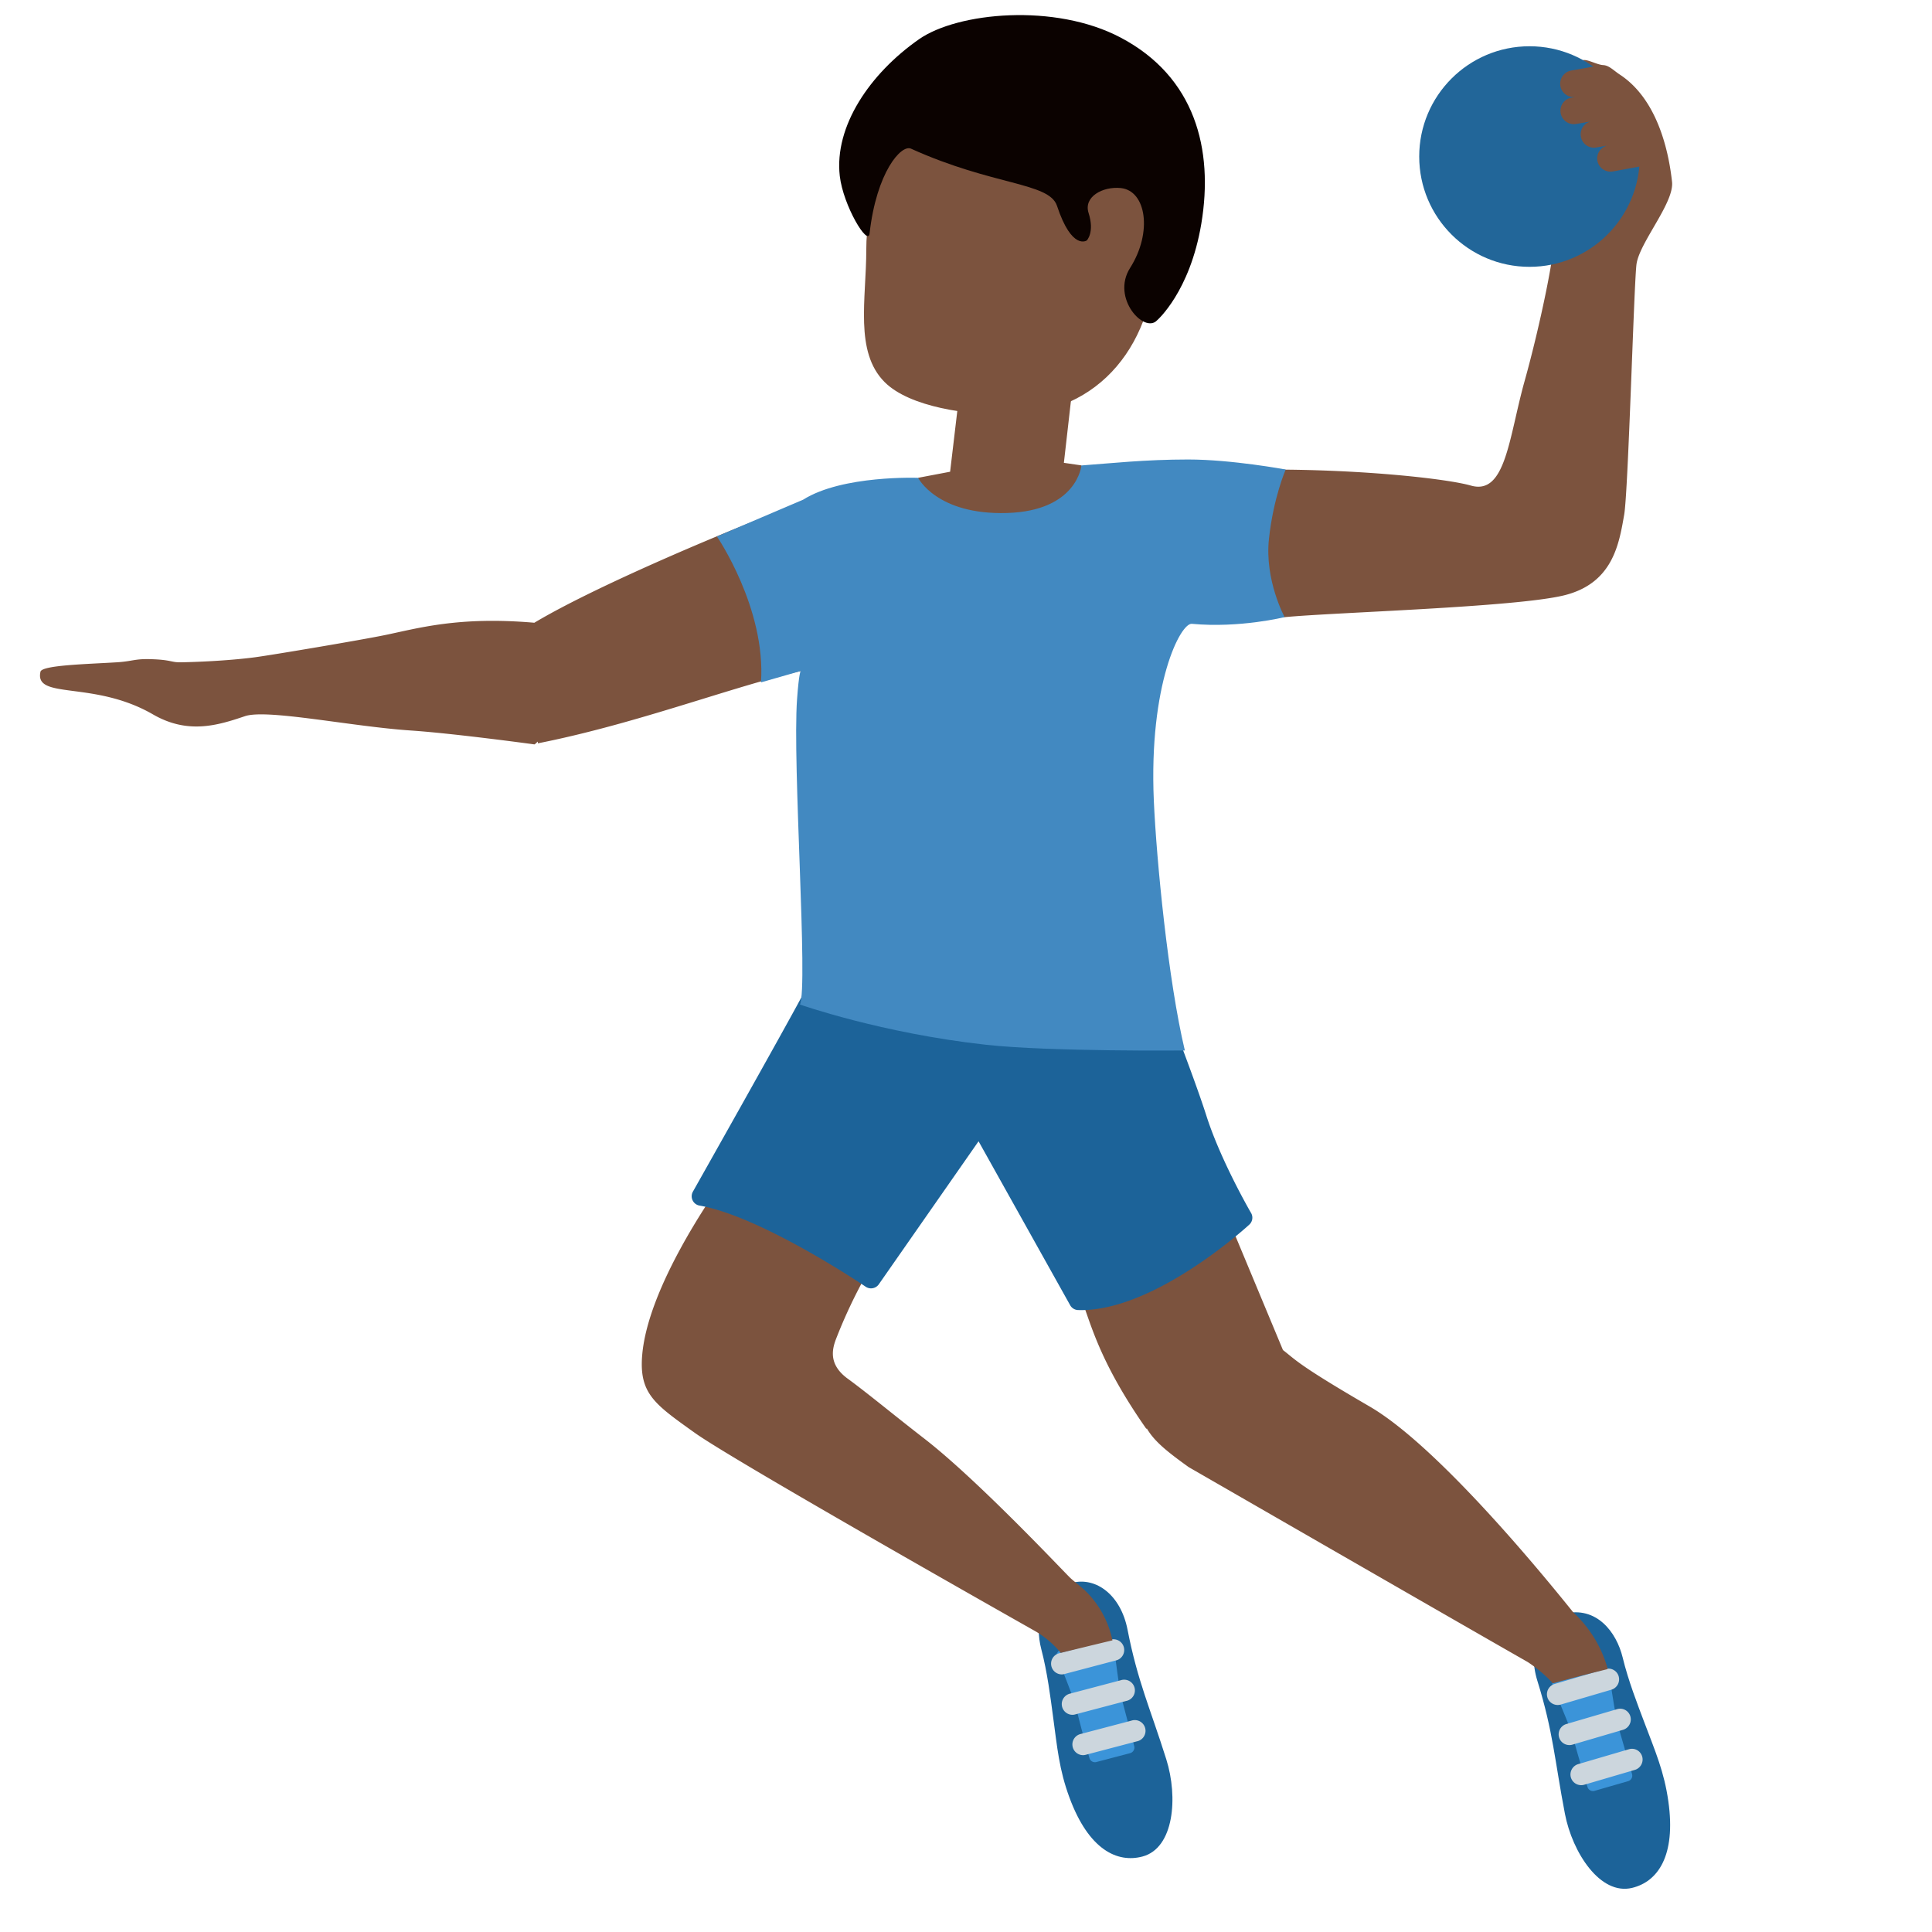 <?xml version="1.0" encoding="utf-8"?>
<!-- Uploaded to: SVG Repo, www.svgrepo.com, Generator: SVG Repo Mixer Tools -->
<svg width="800px" height="800px" viewBox="0 0 36 36" xmlns="http://www.w3.org/2000/svg" xmlns:xlink="http://www.w3.org/1999/xlink" aria-hidden="true" role="img" class="iconify iconify--twemoji" preserveAspectRatio="xMidYMid meet">
<path fill="#1C6399" d="M28.648 31.324c.294.944.323 1.49.512 2.473c.139.722.656 1.525 1.252 1.381c.472-.114.821-.587.675-1.614c-.078-.55-.238-.916-.45-1.477c-.122-.324-.297-.771-.401-1.202c-.114-.47-.484-.963-1.091-.816c-.45.107-.693.627-.497 1.255z">
</path>
<path fill="#3B94D9" d="M29.952 31.074c-.026-.017-.255-.137-.58-.031c-.325.106-.434.3-.448.328c-.013.028.339.801.394 1.019c.057.232.254.882.263.909a.106.106 0 0 0 .134.07l.62-.179a.107.107 0 0 0 .076-.132l-.254-.878c-.071-.243-.178-1.089-.205-1.106z">
</path>
<path fill="#CCD6DD" d="M29.463 33.264a.191.191 0 0 0 .057-.008l.944-.277a.202.202 0 0 0 .136-.248a.198.198 0 0 0-.249-.136l-.944.277a.202.202 0 0 0-.136.248a.2.2 0 0 0 .192.144zm-.22-.747a.191.191 0 0 0 .057-.008l.944-.277a.202.202 0 0 0 .136-.248a.198.198 0 0 0-.249-.136l-.944.277a.2.2 0 0 0 .056.392zm-.218-.747a.191.191 0 0 0 .057-.008l.944-.277a.202.202 0 0 0 .136-.248a.198.198 0 0 0-.249-.136l-.944.277a.2.2 0 0 0 .056.392z">
</path>
<path fill="#1C6399" d="M21.01 30.366c.189.97.423 1.465.723 2.419c.22.701.146 1.653-.446 1.809c-.469.124-1.001-.127-1.36-1.101c-.192-.521-.225-.919-.306-1.514c-.046-.343-.105-.819-.218-1.249c-.123-.468-.031-1.077.573-1.236c.447-.116.908.226 1.034.872z">
</path>
<path fill="#3B94D9" d="M20.725 30.544c-.026-.018-.252-.143-.579-.045c-.327.098-.441.289-.456.317c-.014.028.319.809.369 1.028c.051.233.233.888.241.915a.106.106 0 0 0 .132.073l.624-.164a.108.108 0 0 0 .079-.13l-.233-.883c-.064-.245-.15-1.093-.177-1.111z">
</path>
<path fill="#CCD6DD" d="M20.18 32.705a.18.18 0 0 0 .051-.007l.951-.25a.2.2 0 1 0-.101-.386l-.951.25a.2.2 0 0 0 .05.393zm-.198-.752a.18.18 0 0 0 .051-.007l.951-.251a.2.2 0 1 0-.101-.386l-.951.251a.2.2 0 0 0 .05.393zm-.199-.753a.18.18 0 0 0 .051-.007l.951-.251a.2.2 0 1 0-.101-.386l-.951.251a.2.2 0 0 0 .05.393z">
</path>
<g fill="#7C533E">
<path d="M20.093 24.067l2.664-1.668l1.149 2.757c.24.185.28.276 1.615 1.052c1.203.699 3.041 2.897 3.791 3.832c.213.198.504.544.646 1.061c-.566.137-1.023.266-1.023.266s-.171-.202-.466-.396c-1.438-.821-6.319-3.633-6.319-3.633c-.394-.283-.64-.478-.78-.72l-.01.006c-.954-1.365-1.048-2.063-1.267-2.557zm-6.532-2.196l2.815 1.487a9.464 9.464 0 0 0-.797 1.59c-.083.213-.132.49.223.746c.2.146.433.331.731.568c.204.163.438.349.714.563c.997.778 2.582 2.469 2.694 2.575c.059.056.145.12.239.202c.08.07.165.163.248.278c.002.004.005.005.007.008l.002.005c.12.17.231.388.292.673c-.087.019-.965.233-.965.233s-.164-.223-.464-.399c-.907-.513-5.677-3.215-6.356-3.703l-.062-.044c-.69-.495-.977-.699-.915-1.409c.108-1.241 1.264-2.916 1.594-3.373zm8.389-11.505c-.03-.672.209-1.616 1.772-1.616c1.699 0 3.246.172 3.686.298c.651.186.707-.9 1.002-1.952c.295-1.056.577-2.448.546-2.676c-.053-.384.461-3.239.505-3.282c.072-.07.275.067.413.075c.111.007.19.098.308.176c.682.447.906 1.376.974 2c.042.386-.597 1.118-.661 1.525c-.047.301-.154 4.237-.231 4.678c-.095.539-.207 1.278-1.122 1.502c-.916.223-4.298.317-5.205.406c-1.039.102-1.947-.243-1.987-1.134zM2.177 12.341c.285-.018.335-.066.612-.059c.406.01.393.062.577.059c.399-.007.967-.038 1.387-.094c.31-.041 1.968-.32 2.419-.413c.614-.126 1.372-.353 2.786-.23v-.001c1.217-.728 3.875-1.827 4.754-2.147c1.009-.367 2.187 2.707.602 2.97c-1.277.211-3.237 1.018-5.292 1.425l-.001-.032c-.023.016-.037.039-.062.052c0 0-1.491-.204-2.303-.259c-1.124-.076-2.682-.406-3.092-.267c-.518.176-1.068.34-1.715-.034c-1.106-.639-2.212-.265-2.095-.794c.026-.124.88-.142 1.423-.176zm15.996-7.515c.062-.564.59-1 1.148-.934c.564.062.977.558.914 1.122l-.411 3.61l.328.048s.391 1.056-1.422 1.056s-1.621-.825-1.621-.825l.595-.113l.469-3.964z">
</path>
<path d="M16.142 4.648c0-1.702 1.208-3.083 2.697-3.083s2.697 1.38 2.697 3.083s-1.011 3.082-2.794 3.082c-.68 0-1.784-.136-2.258-.61c-.565-.565-.342-1.547-.342-2.472z">
</path>
</g>
<path fill="#0B0200" d="M17.126.73c.718-.5 2.529-.678 3.757-.029c1.386.732 1.733 2.08 1.502 3.466c-.212 1.274-.825 1.802-.825 1.802c-.235.254-.86-.413-.502-.977c.42-.66.302-1.439-.174-1.488c-.336-.034-.697.162-.6.464c.116.363-.033.512-.033.512s-.277.197-.555-.644c-.146-.441-1.189-.372-2.721-1.066c-.181-.082-.642.433-.772 1.581c-.028.248-.491-.516-.555-1.073c-.105-.923.558-1.906 1.478-2.548z">
</path>
<g fill="#1C6399">
<path d="M21.211 17.894s.826 2.083 1.101 2.948c.275.865.848 1.848.848 1.848s-1.729 1.586-3.066 1.546l-1.843-3.299l-2.021 2.896s-1.959-1.333-3.167-1.542c0 0 1.709-3.03 2.062-3.698a5.63 5.63 0 0 1 .75-1.094l5.336.395z">
</path>
<path d="M20.089 24.411a.175.175 0 0 1-.148-.09l-1.707-3.055l-1.86 2.667a.177.177 0 0 1-.242.044c-.019-.013-1.941-1.313-3.099-1.513a.176.176 0 0 1-.122-.259c.017-.03 1.712-3.036 2.061-3.694c.359-.681.76-1.113.776-1.131a.17.17 0 0 1 .141-.055l5.335.394a.174.174 0 0 1 .15.11c.034.085.831 2.099 1.105 2.96c.266.836.827 1.804.833 1.813a.175.175 0 0 1-.033.217c-.072.066-1.754 1.593-3.136 1.593l-.054-.001zm2.055-3.516c-.235-.74-.887-2.406-1.056-2.834l-5.139-.379a5.7 5.7 0 0 0-.67.995c-.296.561-1.557 2.802-1.948 3.496c1.036.27 2.407 1.13 2.853 1.421l1.923-2.756a.188.188 0 0 1 .152-.074c.06.003.115.037.144.09l1.793 3.209c1.054-.035 2.366-1.089 2.741-1.409c-.164-.298-.57-1.059-.793-1.759z">
</path>
</g>
<path fill="#4289C1" d="M22.141 8.562c-.812 0-1.45.072-1.99.111c0 0-.077.847-1.387.886c-1.309.039-1.656-.655-1.656-.655s-1.411-.055-2.143.407l-1.606.685s.915 1.338.821 2.719l.74-.212s-.032.025-.068.525c-.088 1.207.208 5.343.054 5.69c0 0 1.521.536 3.469.75c1.192.131 3.703.106 3.703.106c-.31-1.295-.529-3.545-.578-4.652c-.096-2.173.497-3.318.708-3.298c.896.083 1.729-.125 1.729-.125s-.375-.688-.292-1.458c.083-.771.312-1.292.312-1.292s-1.004-.187-1.816-.187z">
</path>
<circle fill="#269" cx="28.5" cy="2.917" r="2.055">
</circle>
<path fill="#7C533E" d="M29.282 1.82l.079-.014a.249.249 0 0 1-.08-.492l.513-.092l.825.901l.25.922l-.817.15a.25.25 0 0 1-.288-.204a.247.247 0 0 1 .189-.279l-.22.038a.248.248 0 0 1-.094-.486l-.271.046c-.135.023-.265-.068-.288-.204s.067-.263.202-.286z">
</path>
</svg>